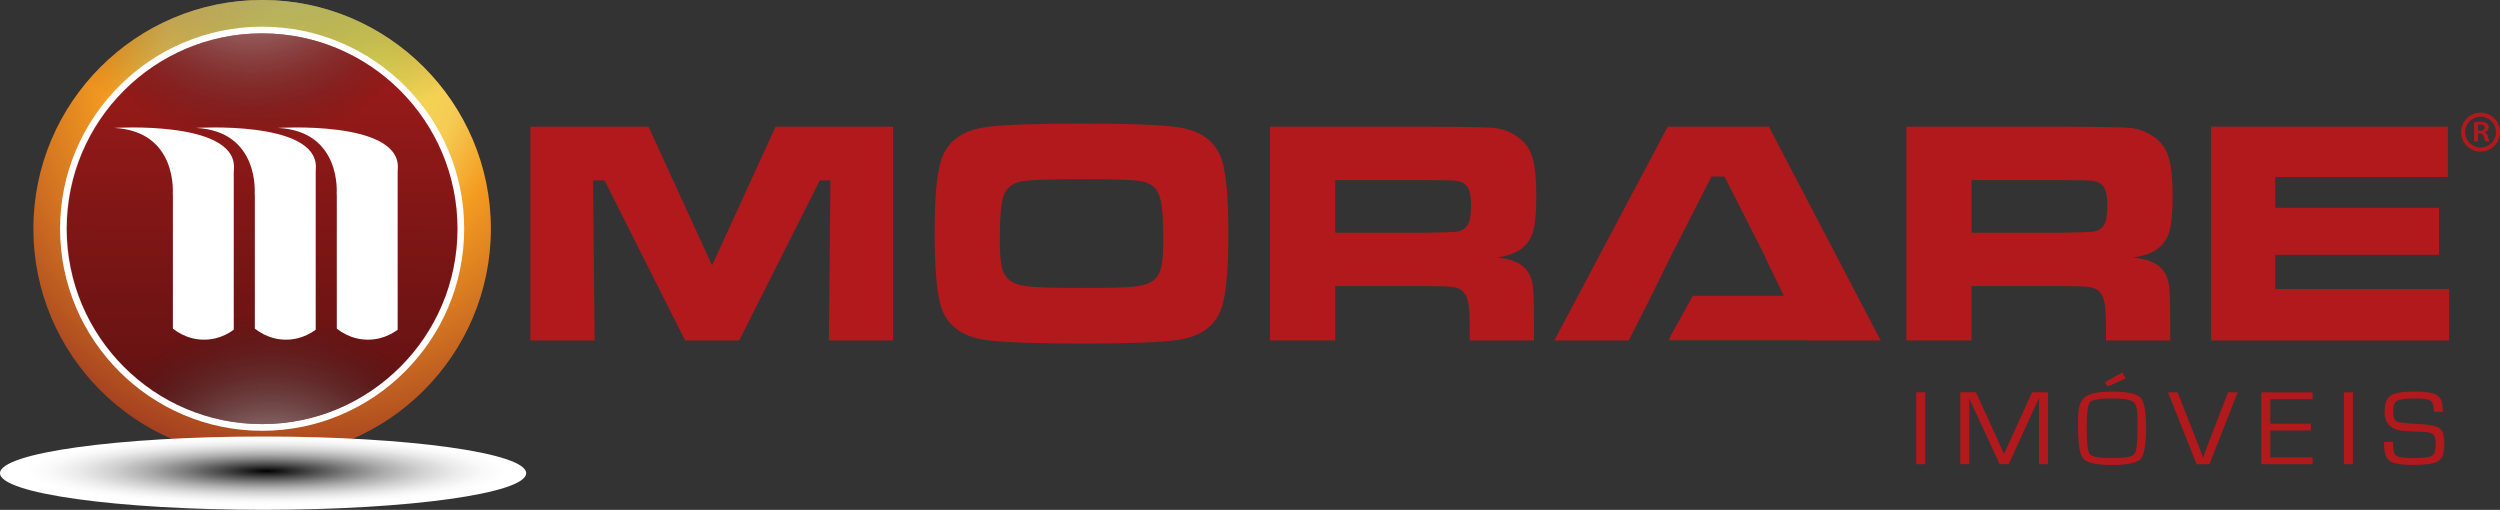 <?xml version="1.0" encoding="UTF-8"?>
<svg xmlns="http://www.w3.org/2000/svg" xmlns:xlink="http://www.w3.org/1999/xlink" viewBox="0 0 1134.52 231.37">
  <rect x="0" y="0" width="1134.52" height="231.37" fill="#333333" stroke="none"/>
  <defs>
    <style>
      .cls-1 {
        fill: url(#radial-gradient-2);
        mix-blend-mode: multiply;
      }

      .cls-2 {
        fill: url(#linear-gradient);
      }

      .cls-3 {
        fill: #fff;
      }

      .cls-4 {
        fill: #b2191c;
      }

      .cls-5 {
        fill: url(#radial-gradient);
      }

      .cls-6 {
        isolation: isolate;
      }

      .cls-7 {
        fill: url(#Gradiente_sem_nome_36);
      }

      .cls-7, .cls-8, .cls-9 {
        mix-blend-mode: screen;
      }

      .cls-8 {
        fill: url(#Gradiente_sem_nome_38);
      }

      .cls-9 {
        fill: url(#Gradiente_sem_nome_38-2);
      }
    </style>
    <radialGradient id="radial-gradient" cx="141.42" cy="31.78" fx="141.42" fy="31.78" r="216.5" gradientUnits="userSpaceOnUse">
      <stop offset=".14" stop-color="#eee656"/>
      <stop offset=".2" stop-color="#f1d954"/>
      <stop offset=".31" stop-color="#f6cb53"/>
      <stop offset=".43" stop-color="#f49b21"/>
      <stop offset="1" stop-color="#811720"/>
    </radialGradient>
    <radialGradient id="Gradiente_sem_nome_36" data-name="Gradiente sem nome 36" cx="121.79" cy="-81.87" fx="121.79" fy="-81.87" r="145.95" gradientUnits="userSpaceOnUse">
      <stop offset="0" stop-color="#fff"/>
      <stop offset="1" stop-color="#000" stop-opacity="0"/>
    </radialGradient>
    <radialGradient id="radial-gradient-2" cx="445.26" cy="202.15" fx="445.26" fy="202.15" r="60.9" gradientTransform="translate(-675.93 163.21) scale(1.79 .25)" gradientUnits="userSpaceOnUse">
      <stop offset="0" stop-color="#000"/>
      <stop offset=".01" stop-color="#050505"/>
      <stop offset=".18" stop-color="#464646"/>
      <stop offset=".34" stop-color="#7e7e7e"/>
      <stop offset=".49" stop-color="#acacac"/>
      <stop offset=".64" stop-color="#d0d0d0"/>
      <stop offset=".78" stop-color="#eaeaea"/>
      <stop offset=".9" stop-color="#f9f9f9"/>
      <stop offset="1" stop-color="#fff"/>
    </radialGradient>
    <linearGradient id="linear-gradient" x1="119.45" y1="-53.99" x2="118.43" y2="277.14" gradientUnits="userSpaceOnUse">
      <stop offset="0" stop-color="#e42825"/>
      <stop offset=".57" stop-color="#8f1919"/>
      <stop offset="1" stop-color="#4d0f10"/>
    </linearGradient>
    <radialGradient id="Gradiente_sem_nome_38" data-name="Gradiente sem nome 38" cx="114.36" cy="-23.73" fx="114.36" fy="-23.73" r="89.03" gradientUnits="userSpaceOnUse">
      <stop offset="0" stop-color="#fff"/>
      <stop offset="1" stop-color="#000" stop-opacity=".1"/>
    </radialGradient>
    <radialGradient id="Gradiente_sem_nome_38-2" data-name="Gradiente sem nome 38" cx="298.05" cy="-23.74" fx="298.05" fy="-23.74" r="89.03" gradientTransform="translate(421.3 207.6) rotate(-180)" xlink:href="#Gradiente_sem_nome_38"/>
  </defs>
  <g class="cls-6">
    <g id="Layer_2" data-name="Layer 2">
      <g id="Layer_1-2" data-name="Layer 1">
        <path class="cls-5" d="m118.96,207.62c-57.25,0-103.82-46.57-103.82-103.82S61.71,0,118.96,0s103.81,46.58,103.81,103.8-46.56,103.82-103.81,103.82h0Z"/>
        <path class="cls-7" d="m118.96,207.62c-57.23,0-103.8-46.58-103.8-103.82S61.72,0,118.96,0s103.8,46.56,103.8,103.8-46.56,103.82-103.8,103.82h0Z"/>
        <path class="cls-1" d="m238.78,214.74c0,9.18-53.45,16.62-119.39,16.62S0,223.92,0,214.74s53.45-16.65,119.39-16.65,119.39,7.46,119.39,16.65Z"/>
        <path class="cls-3" d="m118.96,195.5c-50.56,0-91.7-41.14-91.7-91.7S68.4,12.11,118.96,12.11s91.69,41.14,91.69,91.69-41.14,91.7-91.69,91.7h0Z"/>
        <path class="cls-2" d="m207.62,103.8c0,48.98-39.7,88.65-88.66,88.65S30.3,152.78,30.3,103.8,69.99,15.14,118.96,15.14s88.66,39.71,88.66,88.66Z"/>
        <path class="cls-8" d="m118.95,192.46c-48.89,0-88.65-39.78-88.65-88.66S70.06,15.15,118.95,15.15s88.66,39.78,88.66,88.65-39.77,88.66-88.66,88.66h0Z"/>
        <path class="cls-9" d="m118.66,15.14c48.89,0,88.65,39.78,88.65,88.67s-39.76,88.65-88.65,88.65S30,152.67,30,103.81,69.77,15.14,118.66,15.14h0Z"/>
        <path class="cls-4" d="m240.71,57.49h53.59l28.84,62.95,28.84-62.95h53.3v97.01h-29.12l.7-72.64h-4.83l-36.59,72.64h-24.52l-36.59-72.64h-5.2l.72,72.64h-29.14V57.49Z"/>
        <path class="cls-4" d="m490.79,56.07c20.94,0,35.35.54,43.2,1.58,11.34,1.5,18.27,6.87,20.84,16.12,1.74,6.34,2.62,17.09,2.62,32.2s-.87,25.89-2.62,32.25c-2.56,9.25-9.5,14.62-20.84,16.12-7.84,1.04-22.16,1.57-42.91,1.57s-35.62-.54-43.49-1.57c-11.32-1.5-18.26-6.87-20.82-16.12-1.75-6.36-2.62-17.3-2.62-32.85s.88-25.29,2.62-31.6c2.56-9.25,9.49-14.62,20.82-16.12,7.83-1.04,22.22-1.58,43.21-1.58Zm.09,25.22c-15.69,0-25.12.41-28.28,1.23-3.65.95-6.05,3.05-7.18,6.36-1.14,3.26-1.71,9.85-1.71,19.63,0,5.91.33,10.24.91,12.85,1.21,4.93,4.78,7.77,10.75,8.48,4.4.56,12.97.84,25.65.84,11.89,0,19.79-.19,23.73-.62,3.93-.43,6.86-1.39,8.74-2.86,1.71-1.33,2.87-3.27,3.48-5.85.62-2.58.93-6.82.93-12.68,0-6.98-.24-12.07-.73-15.35-.48-3.27-1.31-5.72-2.54-7.4-1.57-2.09-4.16-3.38-7.75-3.87-3.59-.5-12.26-.75-25.99-.75Z"/>
        <path class="cls-4" d="m576.37,154.51V57.49h71.42c16.78.05,26.82.24,30.14.54,3.3.32,6.51,1.42,9.58,3.31,3.7,2.21,6.24,5.28,7.62,9.2,1.37,3.91,2.05,10.06,2.05,18.42,0,7.08-.43,12.25-1.31,15.59-.87,3.31-2.51,5.96-4.94,7.93-2.6,2.16-6.52,3.62-11.79,4.41,6.2.47,10.65,2.25,13.36,5.34,1.56,1.84,2.55,4.05,2.99,6.73.41,2.62.65,8.12.65,16.51v9.03h-29.15v-5.21c0-5.4-.2-9.24-.61-11.55-.39-2.3-1.14-4.06-2.25-5.28-1.07-1.14-2.58-1.87-4.49-2.18-1.92-.3-5.93-.45-12.05-.45h-41.65v24.66h-29.56Zm29.56-48.89h41.56c7.27-.15,11.59-.29,12.99-.4,1.41-.13,2.58-.47,3.58-1.11,1.29-.82,2.19-2.03,2.71-3.6.51-1.57.77-3.97.77-7.19s-.29-5.55-.88-7.1c-.57-1.57-1.61-2.71-3.08-3.42-1.07-.5-2.31-.75-3.74-.86-1.45-.09-5.58-.17-12.39-.21h-41.52v23.89Z"/>
        <path class="cls-4" d="m865.15,154.51V57.49h71.41c16.76.05,26.81.24,30.12.54,3.32.32,6.52,1.42,9.6,3.31,3.69,2.21,6.23,5.28,7.6,9.2,1.37,3.91,2.07,10.06,2.07,18.42,0,7.08-.45,12.25-1.32,15.59-.88,3.31-2.53,5.96-4.95,7.93-2.6,2.16-6.53,3.62-11.79,4.41,6.2.47,10.66,2.25,13.35,5.34,1.56,1.84,2.56,4.05,3,6.73.42,2.62.63,8.12.63,16.51v9.03h-29.14v-5.21c0-5.4-.2-9.24-.6-11.55-.41-2.3-1.16-4.06-2.23-5.28-1.1-1.14-2.61-1.87-4.53-2.18-1.9-.3-5.94-.45-12.04-.45h-41.64v24.66h-29.55Zm29.55-48.89h41.58c7.25-.15,11.57-.29,12.96-.4,1.41-.13,2.62-.47,3.59-1.11,1.28-.82,2.19-2.03,2.69-3.6.54-1.57.79-3.97.79-7.19s-.3-5.55-.9-7.1c-.58-1.57-1.62-2.71-3.09-3.42-1.04-.5-2.27-.75-3.72-.86-1.44-.09-5.58-.17-12.4-.21h-41.5v23.89Z"/>
        <path class="cls-4" d="m1003.39,57.49h107.46v22.82h-78.32v13.99h74.33v21.33h-74.33v15.54h78.89v23.33h-108.03V57.49Z"/>
        <g>
          <path class="cls-3" d="m106.18,75.64c-.17-21.06-54.43-17.59-54.43-17.59,29.09,1.46,26.64,30.07,26.64,30.07,0,0,.02.03.07.03v61c2.63,2.05,5.62,3.56,8.82,4.35,1.71.43,3.5.64,5.34.64s3.61-.22,5.33-.64c2.93-.74,5.68-2.06,8.13-3.85v-71.59c.07-.77.11-1.57.1-2.42Z"/>
          <path class="cls-3" d="m143.36,75.64c-.17-21.06-54.43-17.59-54.43-17.59,29.1,1.46,26.63,30.07,26.63,30.07,0,0,.02.03.09.03v61c2.63,2.05,5.61,3.56,8.81,4.35,1.73.43,3.5.64,5.33.64s3.61-.22,5.33-.64c2.94-.74,5.68-2.06,8.15-3.85v-71.59c.05-.77.08-1.57.08-2.42Z"/>
          <path class="cls-3" d="m180.56,75.64c-.18-21.06-54.44-17.59-54.44-17.59,29.12,1.46,26.65,30.07,26.65,30.07,0,0,.03.03.07.03v61c2.63,2.05,5.62,3.56,8.82,4.35,1.72.43,3.52.64,5.33.64s3.61-.22,5.32-.64c2.95-.74,5.7-2.06,8.15-3.85v-71.59c.06-.77.09-1.57.09-2.42Z"/>
        </g>
        <polygon class="cls-4" points="853.46 154.51 802.74 57.49 756.82 57.49 705.37 154.51 739.13 154.51 747.45 138.07 747.49 138.07 760.12 112.4 760.17 112.5 776.66 80.12 782.56 80.12 801.24 116.84 801.05 116.84 809.53 134.24 768.23 134.24 758.04 152.63 757.38 154.42 819.88 154.42 819.93 154.51 853.46 154.51"/>
        <path class="cls-4" d="m873.67,178.03v32.62h-4.09v-32.62h4.09Z"/>
        <path class="cls-4" d="m929.39,178.03v32.62h-4.09v-28.06l.02-.98.03-.98h-.11l-.32.76c-.16.39-.27.63-.32.75l-.69,1.52-12.34,26.98h-4.1l-12.37-26.67-.72-1.5-.32-.77c-.09-.17-.19-.42-.32-.74h-.11l.03.88.03.91v27.89h-4.09v-32.62h7.09l9.66,21.11,1.54,3.41.77,1.69.75,1.7h.1l.74-1.7c.38-.81.62-1.37.74-1.69l1.57-3.39,9.62-21.13h7.19Z"/>
        <path class="cls-4" d="m958.5,177.7c6.85,0,11.13.9,12.85,2.7,1.71,1.81,2.57,6.3,2.57,13.51,0,7.76-.82,12.55-2.46,14.36-1.66,1.82-5.97,2.73-12.96,2.73s-11.27-.9-12.95-2.7c-1.67-1.8-2.51-6.46-2.51-13.96v-2.29l.06-3.08c0-4.33,1.08-7.29,3.25-8.88,2.16-1.59,6.22-2.38,12.15-2.38Zm-.03,3.1c-5.73,0-9.09.57-10.06,1.72-.97,1.15-1.46,5.09-1.46,11.81s.49,10.68,1.46,11.82c.97,1.15,4.33,1.72,10.06,1.72s9.12-.57,10.09-1.72c.98-1.14,1.46-5.09,1.46-11.82v-2.13l-.02-3.09c0-3.59-.67-5.88-2.02-6.86-1.35-.97-4.52-1.46-9.51-1.46Zm4.62-11.76l1.59,2.65-8.18,3.68-1.3-1.88,7.88-4.45Z"/>
        <path class="cls-4" d="m1011.1,178.03h4.38l-12.82,32.62h-5.84l-12.96-32.62h4.35l9.67,24.64.96,2.51c.35.97.64,1.81.88,2.51h.1c.53-1.6,1.12-3.26,1.77-4.97l9.51-24.69Z"/>
        <path class="cls-4" d="m1030.27,181.14v11.11h18.4v3.11h-18.4v12.19h19.2v3.1h-23.29v-32.62h23.29v3.11h-19.2Z"/>
        <path class="cls-4" d="m1067.78,178.03v32.62h-4.09v-32.62h4.09Z"/>
        <path class="cls-4" d="m1108.59,186.88h-4.06c0-2.64-.49-4.3-1.46-5.01-.98-.71-3.27-1.07-6.88-1.07-4.28,0-7.04.34-8.29,1.02-1.23.67-1.85,2.19-1.85,4.53,0,2.63.48,4.23,1.46,4.8.97.57,3.86.97,8.68,1.17,5.65.22,9.24.87,10.77,1.94,1.53,1.05,2.3,3.45,2.3,7.16,0,4.02-.88,6.61-2.65,7.79-1.76,1.18-5.64,1.77-11.66,1.77-5.22,0-8.7-.59-10.42-1.78-1.73-1.19-2.59-3.58-2.59-7.18l-.03-1.46h4.06v.81c0,2.92.51,4.73,1.49,5.43.98.72,3.53,1.07,7.62,1.07,4.69,0,7.57-.35,8.65-1.07,1.08-.7,1.62-2.59,1.62-5.67,0-1.99-.37-3.32-1.1-3.98-.73-.66-2.27-1.06-4.6-1.18l-4.25-.19-4.04-.19c-6.15-.38-9.22-3.25-9.22-8.61,0-3.7.9-6.19,2.69-7.43,1.79-1.24,5.35-1.86,10.7-1.86s8.95.57,10.6,1.73c1.64,1.16,2.47,3.64,2.47,7.45Z"/>
        <path class="cls-4" d="m1122.77,55.44c.67-.1,1.68-.18,2.72-.18,1.42,0,2.38.21,3.04.71.54.41.85,1.03.85,1.78,0,1.15-.86,1.92-1.79,2.23v.03c.71.24,1.13.85,1.38,1.71.3,1.11.57,2.14.78,2.47h-1.86c-.14-.26-.38-.99-.66-2.09-.28-1.16-.74-1.53-1.77-1.55h-.9v3.64h-1.78v-8.76Zm1.78,3.92h1.07c1.22,0,1.97-.58,1.97-1.46,0-.97-.75-1.42-1.93-1.42-.57,0-.94.04-1.11.08v2.8Z"/>
        <path class="cls-4" d="m1125.69,51.13c-4.87,0-8.83,3.95-8.83,8.83s3.96,8.83,8.83,8.83,8.83-3.95,8.83-8.83-3.96-8.83-8.83-8.83Zm0,15.83c-3.86,0-7-3.14-7-7s3.14-7,7-7,7.01,3.14,7.01,7-3.14,7-7.01,7Z"/>
      </g>
    </g>
  </g>
</svg>